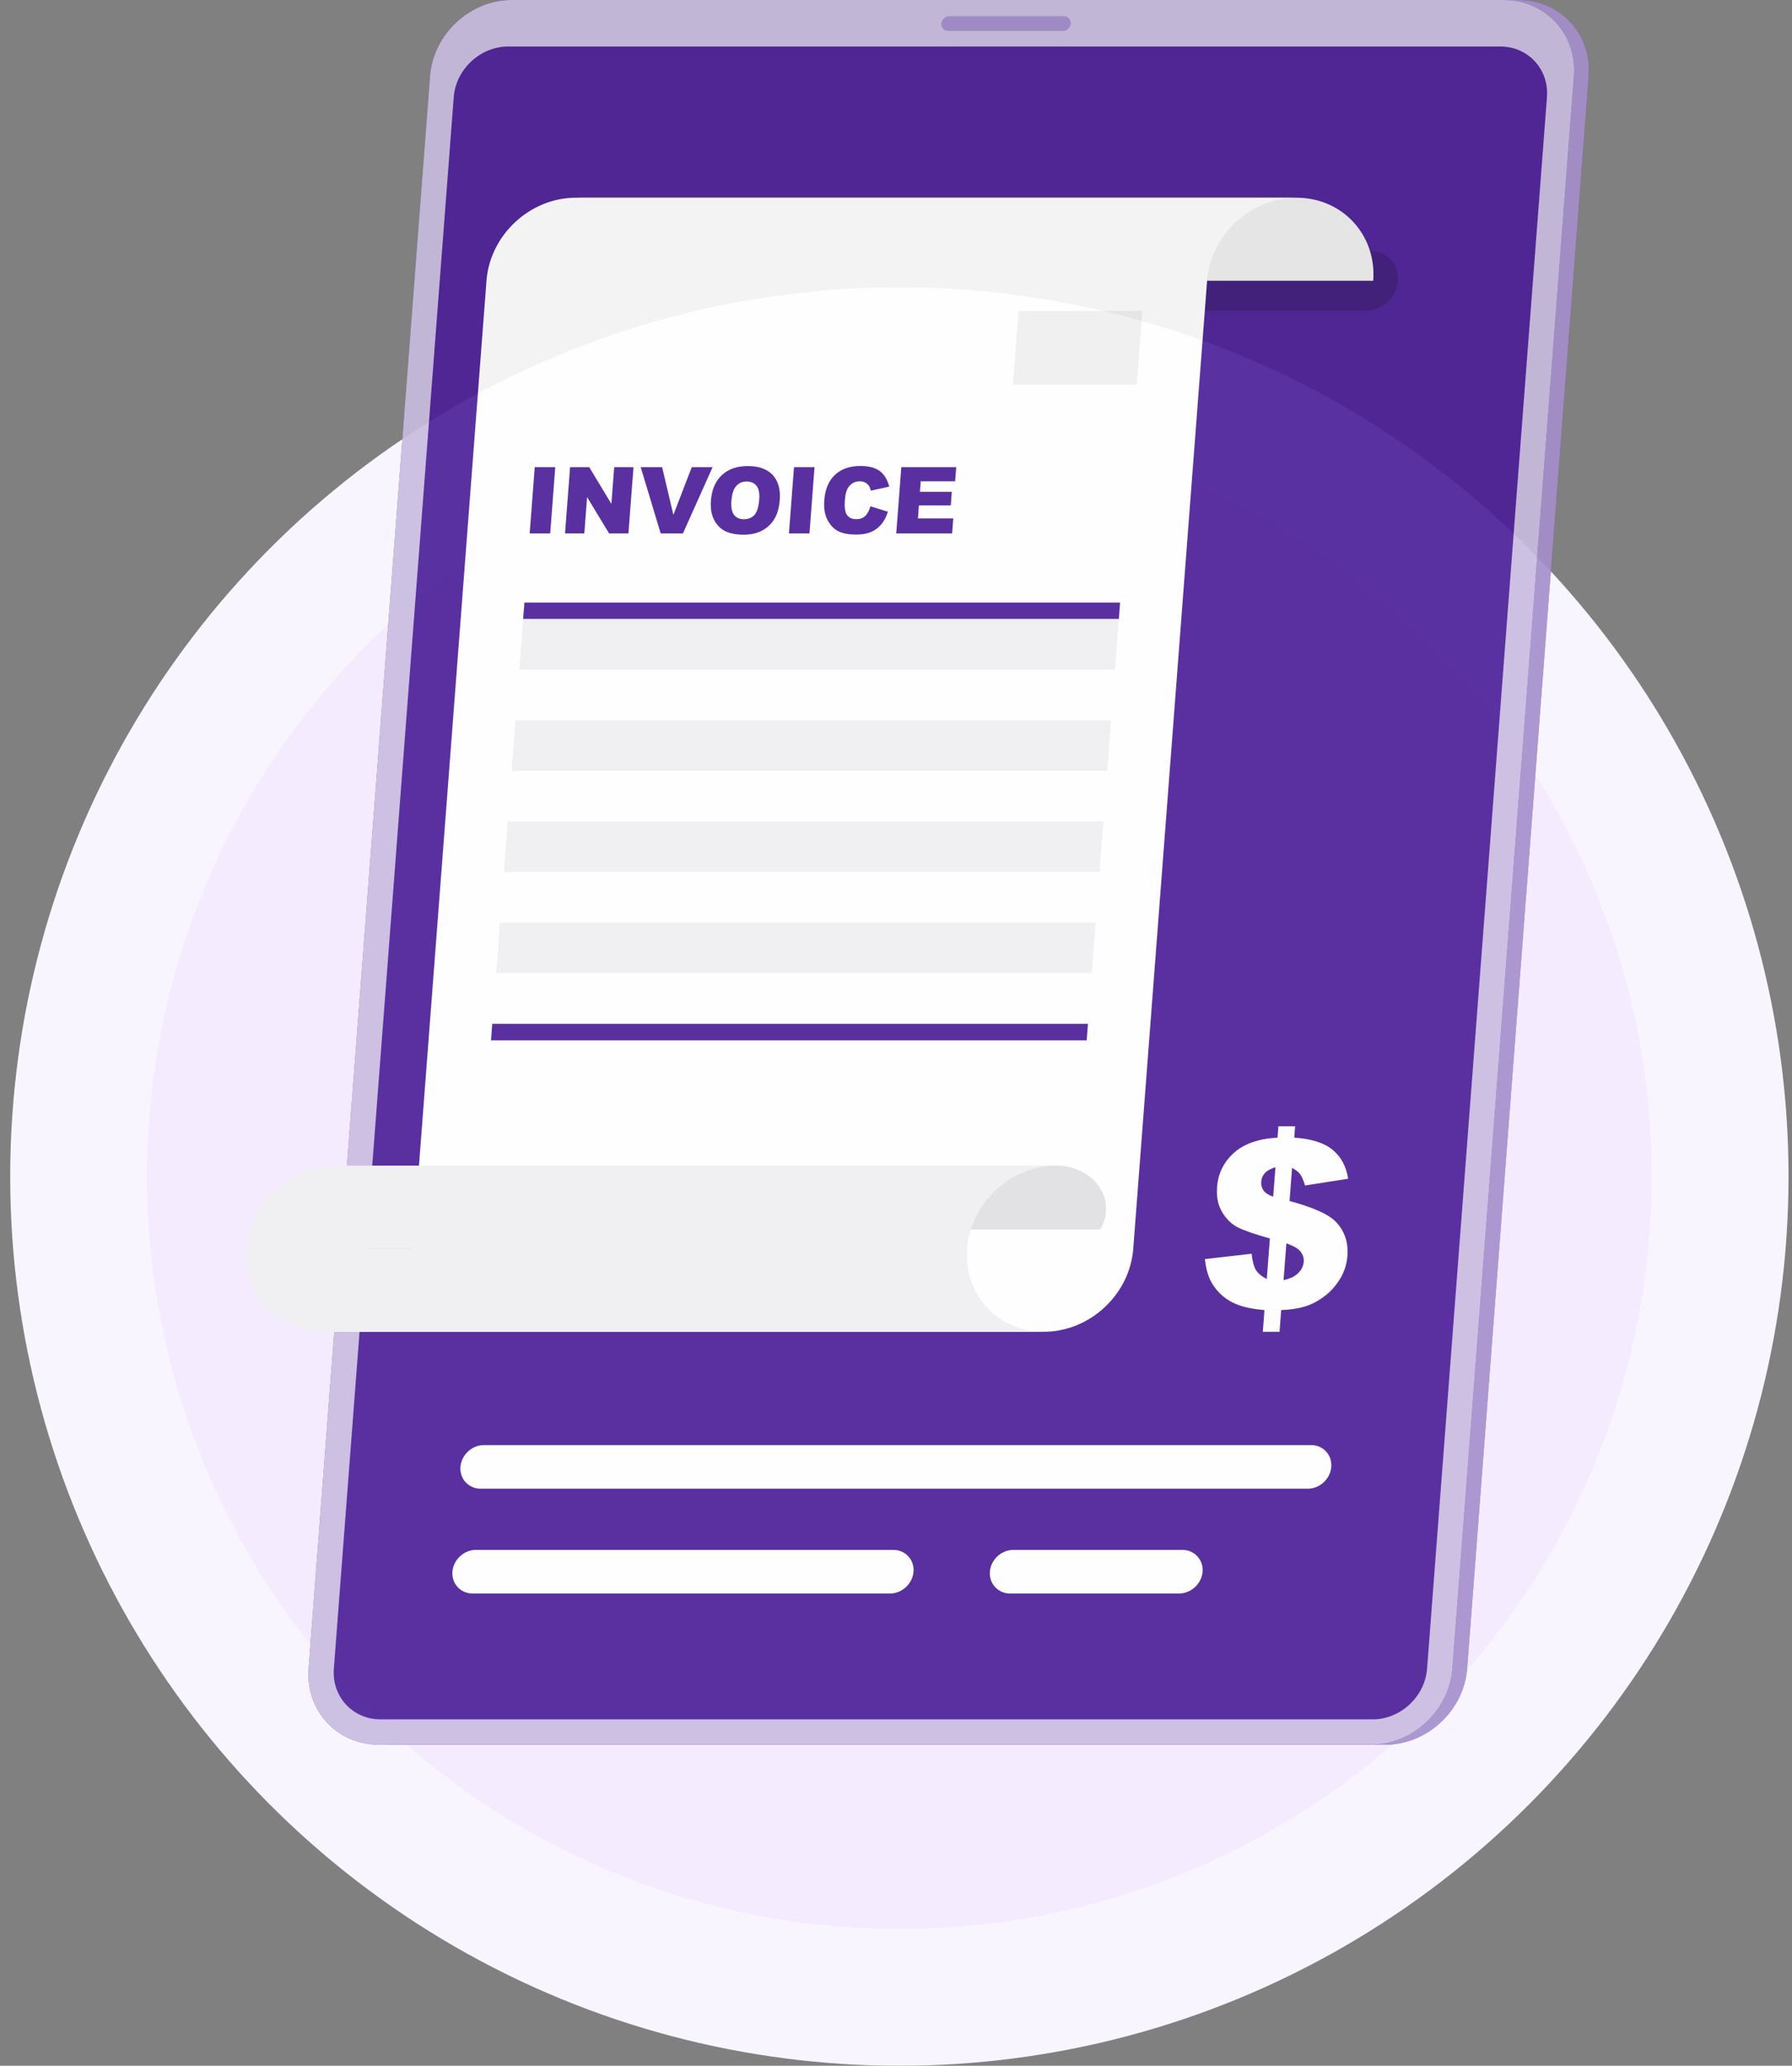<svg width="131" height="151" viewBox="0 0 131 151" fill="none" xmlns="http://www.w3.org/2000/svg">
<rect x="0" y="0" width="131" height="151" fill="#808080" stroke="none"/>
<circle cx="65.746" cy="86" r="60" fill="#F4EBFF" stroke="#F9F5FF" stroke-width="10"/>
<g opacity="0.9">
<path d="M101.274 127.529H28.763C25.709 127.529 23.401 125.029 23.633 121.975L32.518 5.554C32.75 2.5 35.442 0 38.496 0H111.007C114.061 0 116.369 2.5 116.137 5.554L107.252 121.979C107.02 125.033 104.328 127.534 101.274 127.534V127.529Z" fill="#491C96"/>
<path opacity="0.5" d="M101.274 127.529H28.763C25.709 127.529 23.401 125.029 23.633 121.975L32.518 5.554C32.75 2.5 35.442 0 38.496 0H111.007C114.061 0 116.369 2.5 116.137 5.554L107.252 121.979C107.02 125.033 104.328 127.534 101.274 127.534V127.529Z" fill="white"/>
<path d="M100.193 127.529H27.687C24.633 127.529 22.325 125.029 22.557 121.975L31.437 5.554C31.669 2.5 34.362 0 37.416 0H109.926C112.98 0 115.288 2.5 115.056 5.554L106.172 121.979C105.939 125.033 103.247 127.534 100.193 127.534V127.529Z" fill="#491C96"/>
<path opacity="0.7" d="M100.193 127.529H27.687C24.633 127.529 22.325 125.029 22.557 121.975L31.437 5.554C31.669 2.5 34.362 0 37.416 0H109.926C112.98 0 115.288 2.5 115.056 5.554L106.172 121.979C105.939 125.033 103.247 127.534 100.193 127.534V127.529Z" fill="white"/>
<path d="M27.825 125.681C25.785 125.681 24.249 124.02 24.405 121.979L33.17 7.099C33.326 5.058 35.112 3.398 37.157 3.398H109.667C111.708 3.398 113.244 5.058 113.087 7.099L104.323 121.979C104.167 124.02 102.381 125.681 100.336 125.681H27.825Z" fill="#491C96"/>
<path opacity="0.2" d="M99.828 22.721H47.94C46.734 22.721 45.819 21.734 45.913 20.524C46.007 19.319 47.069 18.328 48.275 18.328H100.163C101.369 18.328 102.284 19.314 102.19 20.524C102.096 21.73 101.034 22.721 99.828 22.721Z" fill="black"/>
<path opacity="0.3" d="M77.692 2.264H69.312C69.013 2.264 68.79 2.022 68.812 1.723C68.834 1.424 69.098 1.183 69.392 1.183H77.773C78.072 1.183 78.295 1.424 78.273 1.723C78.25 2.022 77.987 2.264 77.692 2.264Z" fill="#491C96"/>
<path d="M47.708 20.524C47.962 17.167 45.449 14.452 42.096 14.452H94.774C98.127 14.452 100.641 17.167 100.387 20.524H47.708Z" fill="#F0F0F0"/>
<path d="M42.099 14.452C38.746 14.452 35.818 17.167 35.563 20.524L30.165 91.276C29.911 94.633 26.977 97.348 23.629 97.348H76.308C79.661 97.348 82.589 94.633 82.844 91.276L88.242 20.524C88.496 17.167 91.43 14.452 94.778 14.452H42.099Z" fill="white"/>
<path d="M70.697 91.276C70.442 94.633 72.956 97.348 76.309 97.348H23.63C20.277 97.348 17.763 94.633 18.018 91.276H70.697Z" fill="#F0F0F0"/>
<path d="M39.865 89.878C40.061 87.293 39.249 85.2 36.668 85.2H77.234C79.815 85.2 81.757 87.561 80.431 89.878H39.865Z" fill="#E0E0E0"/>
<path d="M70.696 91.276C70.951 87.918 73.884 85.204 77.233 85.204H24.554C21.201 85.204 18.272 87.918 18.018 91.276H70.696Z" fill="#F0F0F0"/>
<path d="M95.611 108.818H35.132C34.257 108.818 33.592 108.099 33.659 107.224C33.726 106.349 34.498 105.63 35.373 105.63H95.847C96.722 105.63 97.388 106.349 97.321 107.224C97.254 108.099 96.481 108.818 95.606 108.818H95.611Z" fill="white"/>
<path d="M65.067 116.479H34.546C33.671 116.479 33.006 115.76 33.073 114.885C33.14 114.01 33.912 113.291 34.787 113.291H65.308C66.183 113.291 66.848 114.01 66.781 114.885C66.714 115.76 65.942 116.479 65.067 116.479Z" fill="white"/>
<path d="M86.198 116.479H73.835C72.96 116.479 72.295 115.76 72.362 114.885C72.429 114.01 73.201 113.291 74.076 113.291H86.439C87.314 113.291 87.98 114.01 87.912 114.885C87.846 115.76 87.073 116.479 86.198 116.479Z" fill="white"/>
<path d="M98.561 86.159L95.404 86.655C95.279 86.257 95.159 85.985 95.043 85.829C94.926 85.673 94.734 85.521 94.453 85.365L94.27 87.789C95.935 88.24 97.029 88.722 97.565 89.222C98.266 89.901 98.579 90.758 98.498 91.798C98.454 92.405 98.275 92.968 97.962 93.477C97.654 93.986 97.275 94.41 96.824 94.749C96.377 95.089 95.909 95.339 95.422 95.49C94.935 95.642 94.346 95.736 93.658 95.763L93.538 97.348H92.314L92.435 95.763C91.618 95.691 90.962 95.558 90.466 95.365C89.971 95.174 89.551 94.906 89.203 94.566C88.859 94.227 88.6 93.856 88.426 93.463C88.256 93.071 88.14 92.593 88.082 92.035L91.498 91.642C91.555 92.196 91.663 92.593 91.814 92.838C91.966 93.084 92.23 93.303 92.605 93.49L92.832 90.53C91.73 90.218 90.948 89.945 90.493 89.718C90.038 89.49 89.658 89.119 89.35 88.615C89.042 88.11 88.917 87.494 88.971 86.766C89.046 85.771 89.457 84.941 90.203 84.271C90.948 83.601 92.011 83.231 93.391 83.159L93.453 82.329H94.676L94.614 83.159C95.859 83.239 96.793 83.534 97.418 84.047C98.038 84.561 98.418 85.266 98.552 86.159H98.561ZM93.234 85.32C92.868 85.436 92.609 85.583 92.453 85.757C92.301 85.932 92.216 86.137 92.198 86.374C92.181 86.619 92.234 86.834 92.364 87.016C92.493 87.2 92.73 87.351 93.073 87.476L93.239 85.32H93.234ZM93.828 93.575C94.31 93.468 94.672 93.294 94.913 93.048C95.154 92.803 95.284 92.53 95.306 92.227C95.328 91.963 95.252 91.722 95.083 91.499C94.913 91.276 94.565 91.07 94.038 90.883L93.832 93.571L93.828 93.575Z" fill="white"/>
<path d="M39.091 34.146H40.591L40.221 38.994H38.721L39.091 34.146Z" fill="#491C96"/>
<path d="M41.675 34.146H43.073L44.693 36.829L44.899 34.146H46.31L45.939 38.994H44.528L42.916 36.334L42.715 38.994H41.305L41.675 34.146Z" fill="#491C96"/>
<path d="M46.834 34.146H48.401L49.227 37.633L50.571 34.146H52.093L49.923 38.994H48.298L46.838 34.146H46.834Z" fill="#491C96"/>
<path d="M51.971 36.575C52.034 35.784 52.297 35.168 52.775 34.726C53.248 34.284 53.882 34.066 54.668 34.066C55.454 34.066 56.079 34.284 56.485 34.717C56.887 35.15 57.061 35.758 57.003 36.539C56.958 37.106 56.829 37.57 56.61 37.932C56.391 38.294 56.097 38.575 55.717 38.78C55.338 38.986 54.882 39.084 54.347 39.084C53.811 39.084 53.355 38.995 53.007 38.82C52.663 38.646 52.391 38.369 52.199 37.994C52.007 37.619 51.931 37.146 51.971 36.579V36.575ZM53.467 36.579C53.431 37.07 53.494 37.419 53.659 37.633C53.824 37.847 54.065 37.954 54.378 37.954C54.69 37.954 54.958 37.852 55.15 37.642C55.342 37.432 55.458 37.057 55.503 36.512C55.539 36.057 55.472 35.722 55.302 35.512C55.132 35.302 54.891 35.195 54.579 35.195C54.266 35.195 54.025 35.302 53.829 35.517C53.628 35.731 53.512 36.084 53.471 36.579H53.467Z" fill="#491C96"/>
<path d="M58.044 34.146H59.544L59.174 38.994H57.674L58.044 34.146Z" fill="#491C96"/>
<path d="M63.629 37.008L64.91 37.405C64.794 37.771 64.633 38.079 64.424 38.329C64.214 38.575 63.964 38.762 63.673 38.887C63.383 39.012 63.022 39.075 62.584 39.075C62.057 39.075 61.633 38.999 61.312 38.847C60.99 38.695 60.722 38.423 60.508 38.039C60.294 37.655 60.213 37.16 60.258 36.557C60.321 35.753 60.58 35.137 61.039 34.708C61.499 34.28 62.12 34.061 62.901 34.061C63.513 34.061 63.981 34.186 64.312 34.431C64.642 34.677 64.874 35.057 65.004 35.57L63.66 35.865C63.624 35.717 63.584 35.61 63.539 35.539C63.464 35.423 63.37 35.338 63.254 35.275C63.138 35.213 63.004 35.182 62.852 35.182C62.513 35.182 62.24 35.32 62.039 35.592C61.888 35.793 61.794 36.115 61.763 36.548C61.722 37.084 61.776 37.454 61.923 37.651C62.071 37.852 62.294 37.95 62.589 37.95C62.883 37.95 63.097 37.869 63.258 37.709C63.419 37.548 63.539 37.316 63.629 37.008Z" fill="#491C96"/>
<path d="M65.888 34.146H69.902L69.822 35.182H67.308L67.25 35.954H69.58L69.504 36.941H67.174L67.103 37.896H69.688L69.603 38.994H65.518L65.888 34.146Z" fill="#491C96"/>
<path d="M81.791 45.254H38.242L38.336 44.044H81.88L81.791 45.254Z" fill="#491C96"/>
<path d="M81.793 45.254H38.244L37.963 48.951H81.507L81.793 45.254Z" fill="#F0F0F0"/>
<path d="M81.224 52.652H37.68L37.395 56.349H80.943L81.224 52.652Z" fill="#F0F0F0"/>
<path d="M80.662 60.045H37.113L36.832 63.742H80.38L80.662 60.045Z" fill="#F0F0F0"/>
<path d="M80.095 67.443H36.551L36.27 71.14H79.814L80.095 67.443Z" fill="#F0F0F0"/>
<path d="M79.439 76.047H35.895L35.984 74.837H79.532L79.439 76.047Z" fill="#491C96"/>
<path d="M74.46 22.721H83.51L83.095 28.119H74.045L74.46 22.721Z" fill="#F0F0F0"/>
</g>
</svg>
